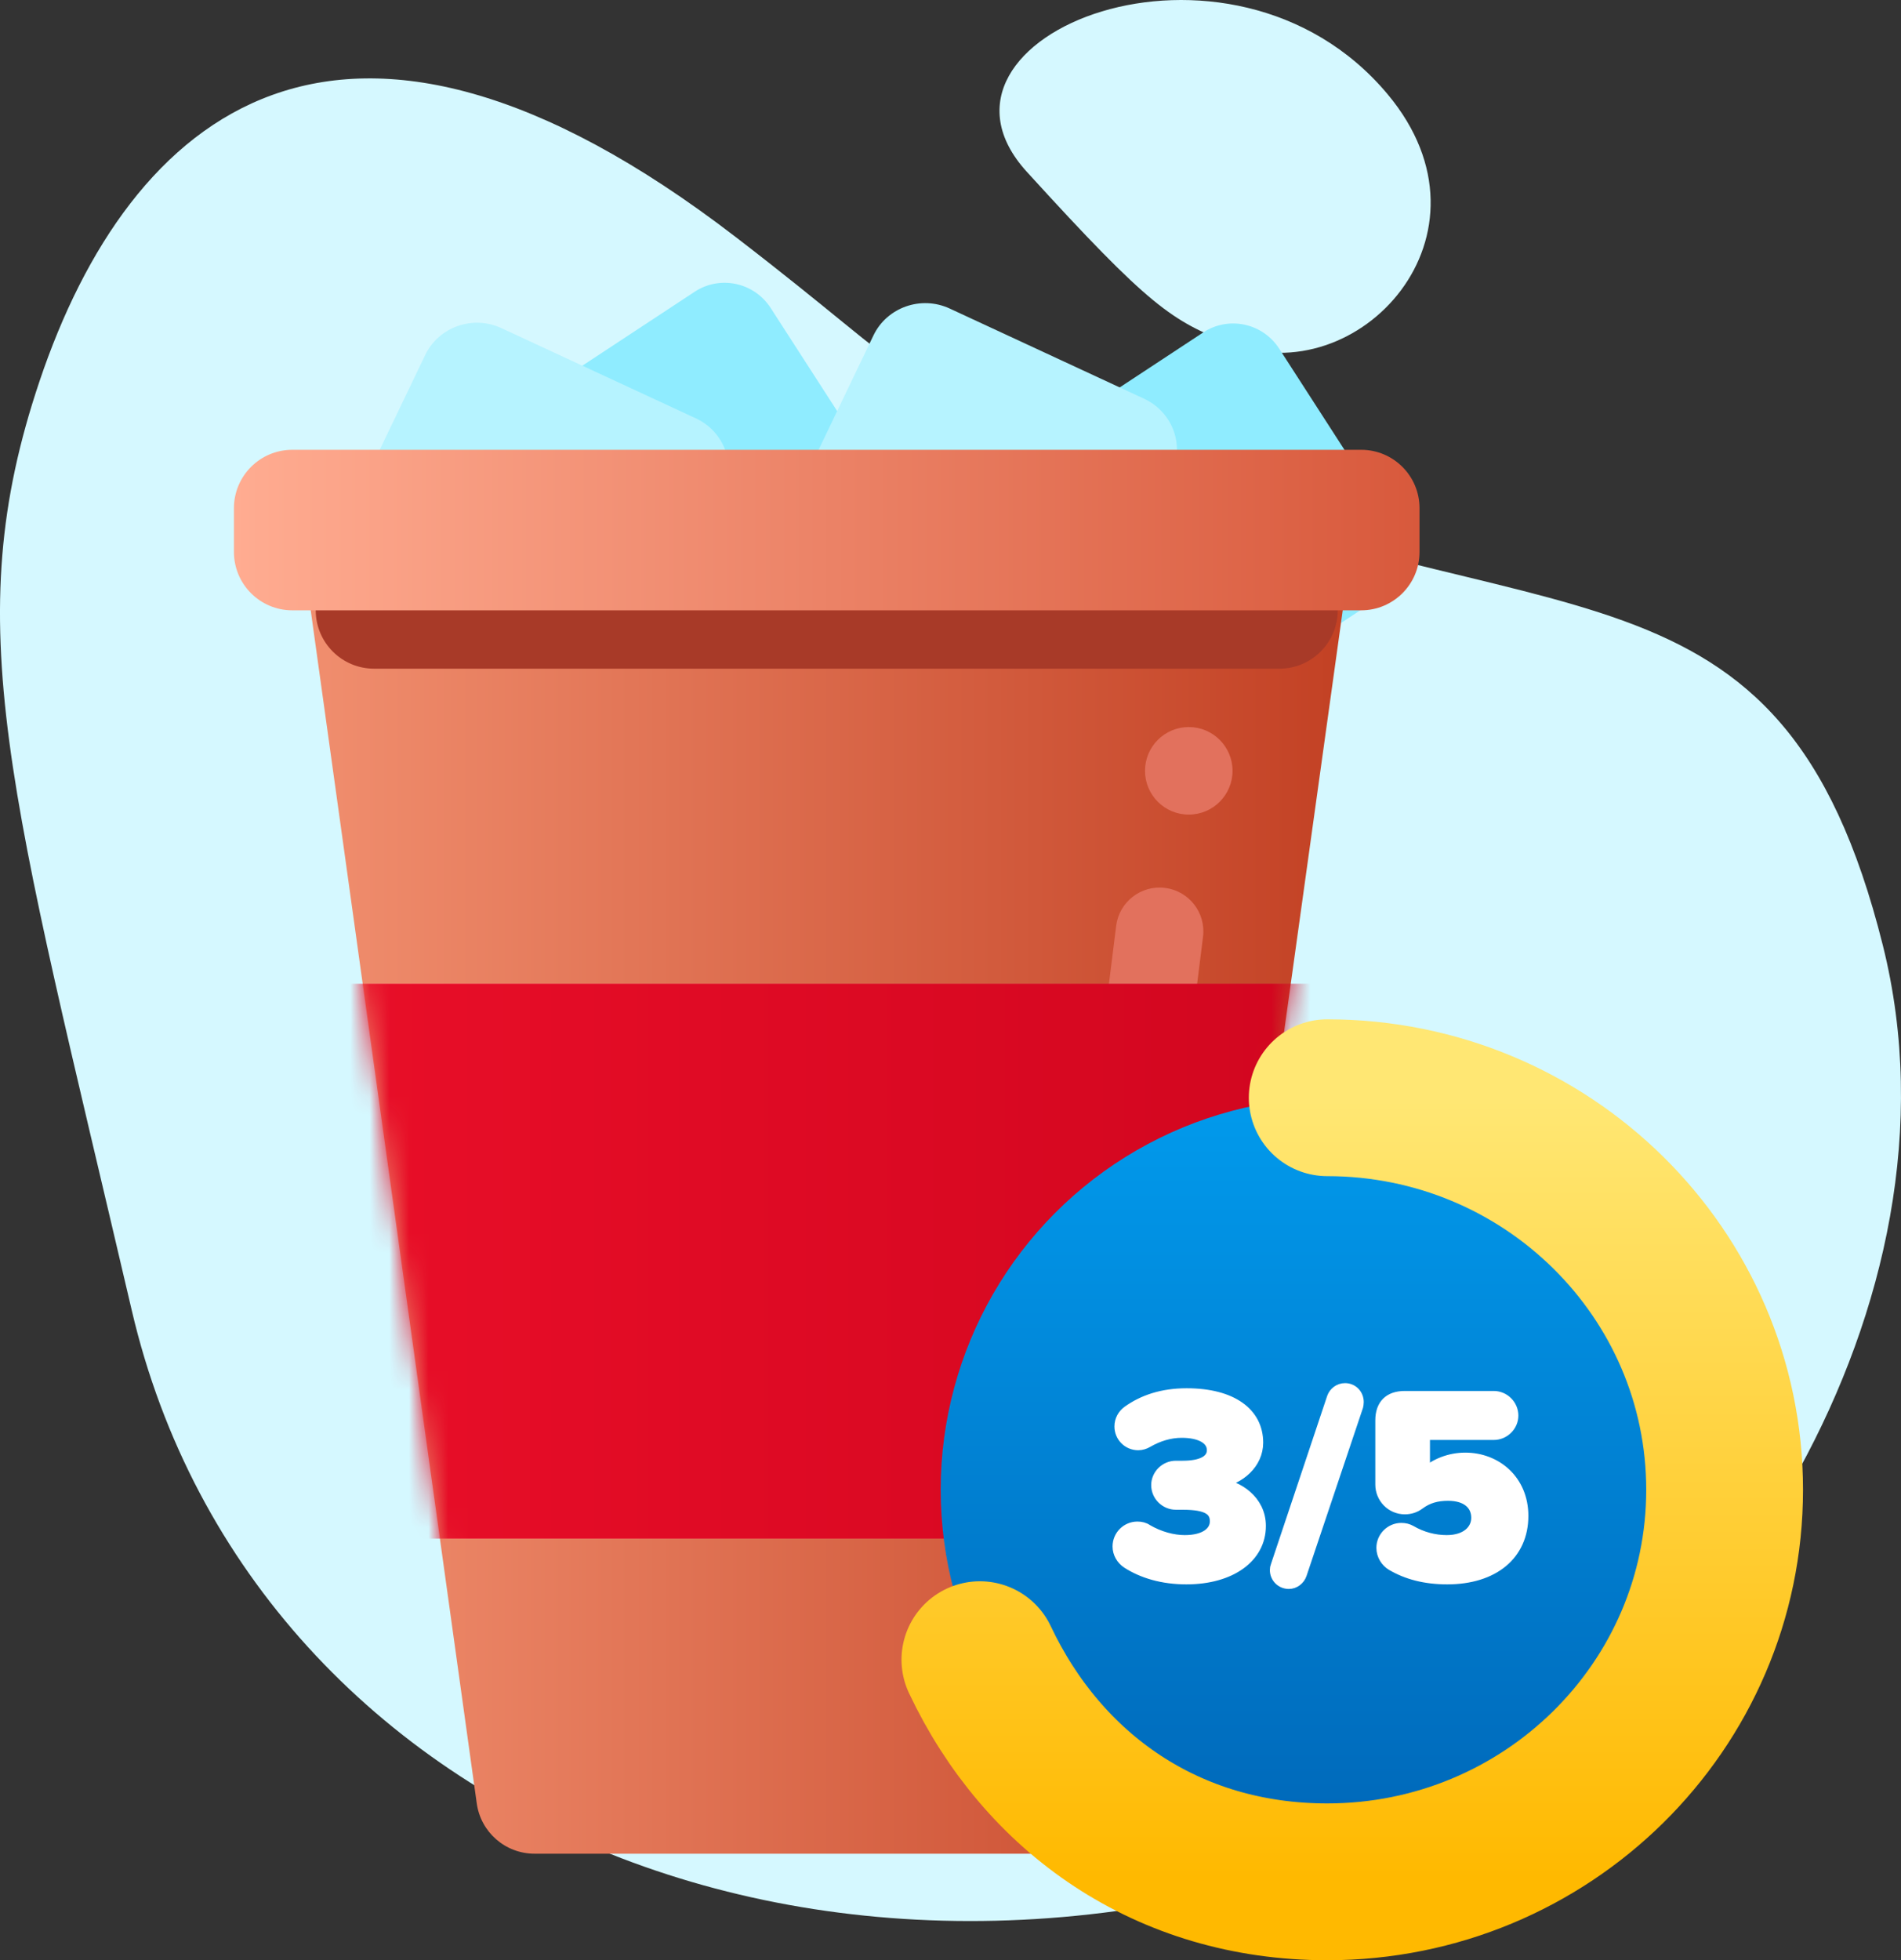 <?xml version="1.0" encoding="UTF-8"?>
<svg width="97px" height="100px" viewBox="0 0 97 100" version="1.1" xmlns="http://www.w3.org/2000/svg" xmlns:xlink="http://www.w3.org/1999/xlink">
    <rect x="0" y="0" width="97" height="100" fill="#333333" stroke="none"/>
    <title>Clubs icon 1</title>
    <defs>
        <linearGradient x1="29.663%" y1="7.133%" x2="70.337%" y2="92.867%" id="linearGradient-1">
            <stop stop-color="#FF96BA" offset="0%"></stop>
            <stop stop-color="#FF3D6F" offset="100%"></stop>
        </linearGradient>
        <linearGradient x1="-1.11022302e-14%" y1="50%" x2="100%" y2="50%" id="linearGradient-2">
            <stop stop-color="#F18F6F" offset="0%"></stop>
            <stop stop-color="#C24023" offset="100%"></stop>
        </linearGradient>
        <path d="M50.661,0 C52.463,0 53.853,1.589 53.612,3.375 L44.679,67.55 C44.48,69.028 43.219,70.13 41.728,70.13 L11.911,70.13 C10.42,70.13 9.159,69.028 8.96,67.55 L0.027,3.375 C-0.214,1.589 1.176,0 2.978,0 L50.661,0 Z" id="path-3"></path>
        <linearGradient x1="16.384%" y1="50%" x2="88.645%" y2="50%" id="linearGradient-5">
            <stop stop-color="#FF1A53" offset="0%"></stop>
            <stop stop-color="#D50035" offset="100%"></stop>
        </linearGradient>
        <linearGradient x1="-1.11022302e-14%" y1="50%" x2="100%" y2="50%" id="linearGradient-6">
            <stop stop-color="#eb0f29" offset="0%"></stop>
            <stop stop-color="#CF051E" offset="100%"></stop>
        </linearGradient>
        <polygon id="path-7" points="-0.755 54.047 -3.708 25.76 57.372 25.76 54.434 54.047"></polygon>
        <linearGradient x1="-1.11022302e-14%" y1="50%" x2="100%" y2="50%" id="linearGradient-8">
            <stop stop-color="#FFAC91" offset="0%"></stop>
            <stop stop-color="#D8593C" offset="100%"></stop>
        </linearGradient>
        <linearGradient x1="50%" y1="100%" x2="50%" y2="0%" id="linearGradient-9">
            <stop stop-color="#0065B6" offset="0%"></stop>
            <stop stop-color="#019AEC" offset="100%"></stop>
        </linearGradient>
        <linearGradient x1="50%" y1="0%" x2="50%" y2="100%" id="linearGradient-10">
            <stop stop-color="#FFE773" offset="0%"></stop>
            <stop stop-color="#FFB900" offset="100%"></stop>
        </linearGradient>
    </defs>
    <g id="UPDATED-RED-ICONS" stroke="none" stroke-width="1" fill="none" fill-rule="evenodd">
        <g id="Clubs-icon-1">
            <g id="Group-17" fill="#D5F8FF" transform="translate(0, -0)">
                <path d="M6.723,66.844 C0.505,40.212 -2.16,31.853 2.02,19.437 C6.594,5.851 17.315,-3.46 37.551,12.1 C47.532,19.775 44.64,18.91 56.884,23.942 C79.101,33.073 90.847,27.338 96.072,48.22 C100.685,66.653 87.237,86.395 74.65,92.24 C44.443,106.267 12.941,93.476 6.723,66.844 Z" id="Path-4"></path>
                <path d="M62.771,17.523 C69.308,20.061 76.796,11.981 70.81,4.814 C62.771,-4.812 46.09,1.841 52.392,8.762 C58.694,15.684 59.802,16.371 62.771,17.523 Z" id="Path-5"></path>
            </g>
            <g id="redeem-icon" transform="translate(6.747, 14.426)">
                <path d="M28.038,30.736 L20.263,31.876 L20.091,31.906 C17.714,32.387 16.801,35.39 18.571,37.131 L24.196,42.664 L22.869,50.478 L22.845,50.645 C22.557,53.079 25.109,54.888 27.299,53.726 L34.253,50.037 L41.207,53.726 L41.357,53.801 C43.562,54.829 46.056,52.939 45.637,50.478 L44.309,42.664 L49.935,37.131 L50.057,37.005 C51.7,35.206 50.689,32.235 48.243,31.876 L40.468,30.736 L36.991,23.627 C35.871,21.337 32.635,21.337 31.515,23.627 L28.038,30.736 Z" id="Path" fill="url(#linearGradient-1)" fill-rule="nonzero"></path>
                <g id="Group-13" transform="translate(5.19, 0)">
                    <path d="M19.027,19.472 L13.283,10.569 C12.437,9.258 12.804,7.503 14.102,6.648 L23.505,0.46 C24.803,-0.395 26.542,-0.024 27.388,1.287 L33.132,10.19 C33.978,11.501 33.611,13.257 32.313,14.111 L22.91,20.3 C21.612,21.154 19.873,20.784 19.027,19.472 Z" id="Path" fill="#8FECFF" fill-rule="nonzero"></path>
                    <path d="M44.977,21.548 L39.232,12.645 C38.386,11.334 38.753,9.579 40.051,8.724 L49.454,2.536 C50.753,1.681 52.491,2.052 53.337,3.363 L59.081,12.266 C59.927,13.577 59.56,15.333 58.262,16.187 L48.859,22.376 C47.561,23.23 45.823,22.86 44.977,21.548 Z" id="Path" fill="#8FECFF" fill-rule="nonzero"></path>
                    <path d="M16.082,22.522 L6.163,17.92 C4.703,17.243 4.077,15.529 4.766,14.092 L9.757,3.688 C10.446,2.251 12.189,1.636 13.65,2.314 L23.568,6.915 C25.029,7.593 25.654,9.307 24.965,10.743 L19.975,21.148 C19.285,22.584 17.543,23.2 16.082,22.522 Z" id="Path" fill="#B6F3FF" fill-rule="nonzero"></path>
                    <path d="M38.955,21.522 L29.037,16.92 C27.576,16.243 26.95,14.529 27.639,13.092 L32.63,2.688 C33.319,1.251 35.062,0.636 36.523,1.314 L46.441,5.915 C47.902,6.593 48.528,8.307 47.839,9.743 L42.848,20.148 C42.159,21.584 40.416,22.2 38.955,21.522 Z" id="Path" fill="#B6F3FF" fill-rule="nonzero"></path>
                    <g id="Path-+-Path-+-Fill-51-Mask" transform="translate(3.428, 10.009)">
                        <mask id="mask-4" fill="white">
                            <use xlink:href="#path-3"></use>
                        </mask>
                        <use id="Mask" fill="url(#linearGradient-2)" fill-rule="nonzero" xlink:href="#path-3"></use>
                        <path d="M41.554,59.084 C41.401,60.308 40.285,61.176 39.061,61.023 C37.837,60.87 36.969,59.754 37.122,58.53 L41.588,22.799 C41.741,21.575 42.857,20.707 44.081,20.86 C45.305,21.013 46.173,22.129 46.02,23.353 L41.554,59.084 Z" id="Path" fill="#E2715D" fill-rule="nonzero" mask="url(#mask-4)"></path>
                        <g id="Path" mask="url(#mask-4)">
                            <use fill="url(#linearGradient-5)" xlink:href="#path-7"></use>
                            <use fill="url(#linearGradient-6)" xlink:href="#path-7"></use>
                        </g>
                        <path d="M47.526,14.888 C47.526,16.121 46.526,17.121 45.293,17.121 C44.059,17.121 43.06,16.121 43.06,14.888 C43.06,13.654 44.059,12.655 45.293,12.655 C46.526,12.655 47.526,13.654 47.526,14.888" id="Fill-51" fill="#E2715D" mask="url(#mask-4)"></path>
                        <g id="Group-14" mask="url(#mask-4)">
                            <g transform="translate(2.255, 25.921)"></g>
                        </g>
                    </g>
                    <path d="M7.15,19.686 C5.506,19.686 4.173,18.353 4.173,16.709 C4.173,15.064 5.506,13.731 7.15,13.731 L53.344,13.731 C54.989,13.731 56.322,15.064 56.322,16.709 C56.322,18.353 54.989,19.686 53.344,19.686 L7.15,19.686 Z" id="Path" fill="#A83A28" fill-rule="nonzero"></path>
                    <path d="M2.978,16.709 C1.333,16.709 0,15.376 0,13.731 L0,11.498 C0,9.854 1.333,8.52 2.978,8.52 L57.517,8.52 C59.162,8.52 60.495,9.854 60.495,11.498 L60.495,13.731 C60.495,15.376 59.162,16.709 57.517,16.709 L2.978,16.709 Z" id="Path" fill="url(#linearGradient-8)" fill-rule="nonzero"></path>
                </g>
            </g>
            <g id="Group-19" transform="translate(48, 56)">
                <circle id="Oval" fill="url(#linearGradient-9)" fill-rule="nonzero" cx="20" cy="20" r="20"></circle>
                <path d="M2,28.667 C5.227,35.495 11.581,40 19.722,40 C30.921,40 40,31.046 40,20 C40,8.954 30.921,0 19.722,0" id="Path" stroke="url(#linearGradient-10)" stroke-width="8" stroke-linecap="round" stroke-linejoin="round"></path>
                <path d="M12.536,24.575 C14.826,24.575 16.343,23.457 16.343,21.844 C16.343,20.519 15.157,19.761 14.191,19.664 C15.281,19.485 16.205,18.671 16.205,17.595 C16.205,16.078 14.894,15.071 12.55,15.071 C11.281,15.071 10.301,15.416 9.529,15.968 C9.281,16.147 9.115,16.437 9.115,16.768 C9.115,17.306 9.543,17.733 10.081,17.733 C10.246,17.733 10.426,17.678 10.563,17.595 C11.115,17.278 11.694,17.099 12.301,17.099 C13.184,17.099 13.832,17.402 13.832,17.981 C13.832,18.492 13.294,18.768 12.343,18.768 L11.998,18.768 C11.446,18.768 10.991,19.223 10.991,19.761 C10.991,20.326 11.46,20.768 11.998,20.768 L12.343,20.768 C13.612,20.768 13.984,21.071 13.984,21.609 C13.984,22.147 13.46,22.561 12.453,22.561 C11.86,22.561 11.17,22.381 10.536,22.009 C10.398,21.912 10.219,21.871 10.039,21.871 C9.474,21.871 9.019,22.326 9.019,22.892 C9.019,23.25 9.212,23.568 9.501,23.761 C10.274,24.257 11.294,24.575 12.536,24.575 Z M17.763,24.809 C18.067,24.809 18.329,24.602 18.426,24.326 L21.308,15.747 C21.322,15.678 21.336,15.609 21.336,15.526 C21.336,15.126 21.032,14.809 20.632,14.809 C20.315,14.809 20.053,15.016 19.957,15.292 L17.088,23.871 C17.06,23.94 17.046,24.009 17.046,24.092 C17.046,24.492 17.363,24.809 17.763,24.809 Z M25.846,24.575 C28.232,24.575 29.736,23.319 29.736,21.333 C29.736,19.485 28.343,18.354 26.77,18.354 C25.957,18.354 25.239,18.657 24.715,19.099 L24.715,17.209 L28.219,17.209 C28.77,17.209 29.226,16.754 29.226,16.216 C29.226,15.664 28.77,15.209 28.219,15.209 L23.681,15.209 C22.867,15.209 22.426,15.65 22.426,16.464 L22.426,19.733 C22.426,20.423 22.977,21.002 23.681,21.002 C23.97,21.002 24.219,20.919 24.439,20.754 C24.867,20.437 25.322,20.312 25.888,20.312 C26.839,20.312 27.322,20.781 27.322,21.43 C27.322,22.023 26.826,22.561 25.819,22.561 C25.198,22.561 24.563,22.395 23.998,22.064 C23.846,21.981 23.694,21.94 23.501,21.94 C22.95,21.94 22.481,22.395 22.481,22.961 C22.481,23.347 22.701,23.692 23.005,23.871 C23.777,24.326 24.715,24.575 25.846,24.575 Z" id="3/5" stroke="#FFFFFF" stroke-width="0.5" fill="#FFFFFF" fill-rule="nonzero"></path>
            </g>
        </g>
    </g>
</svg>